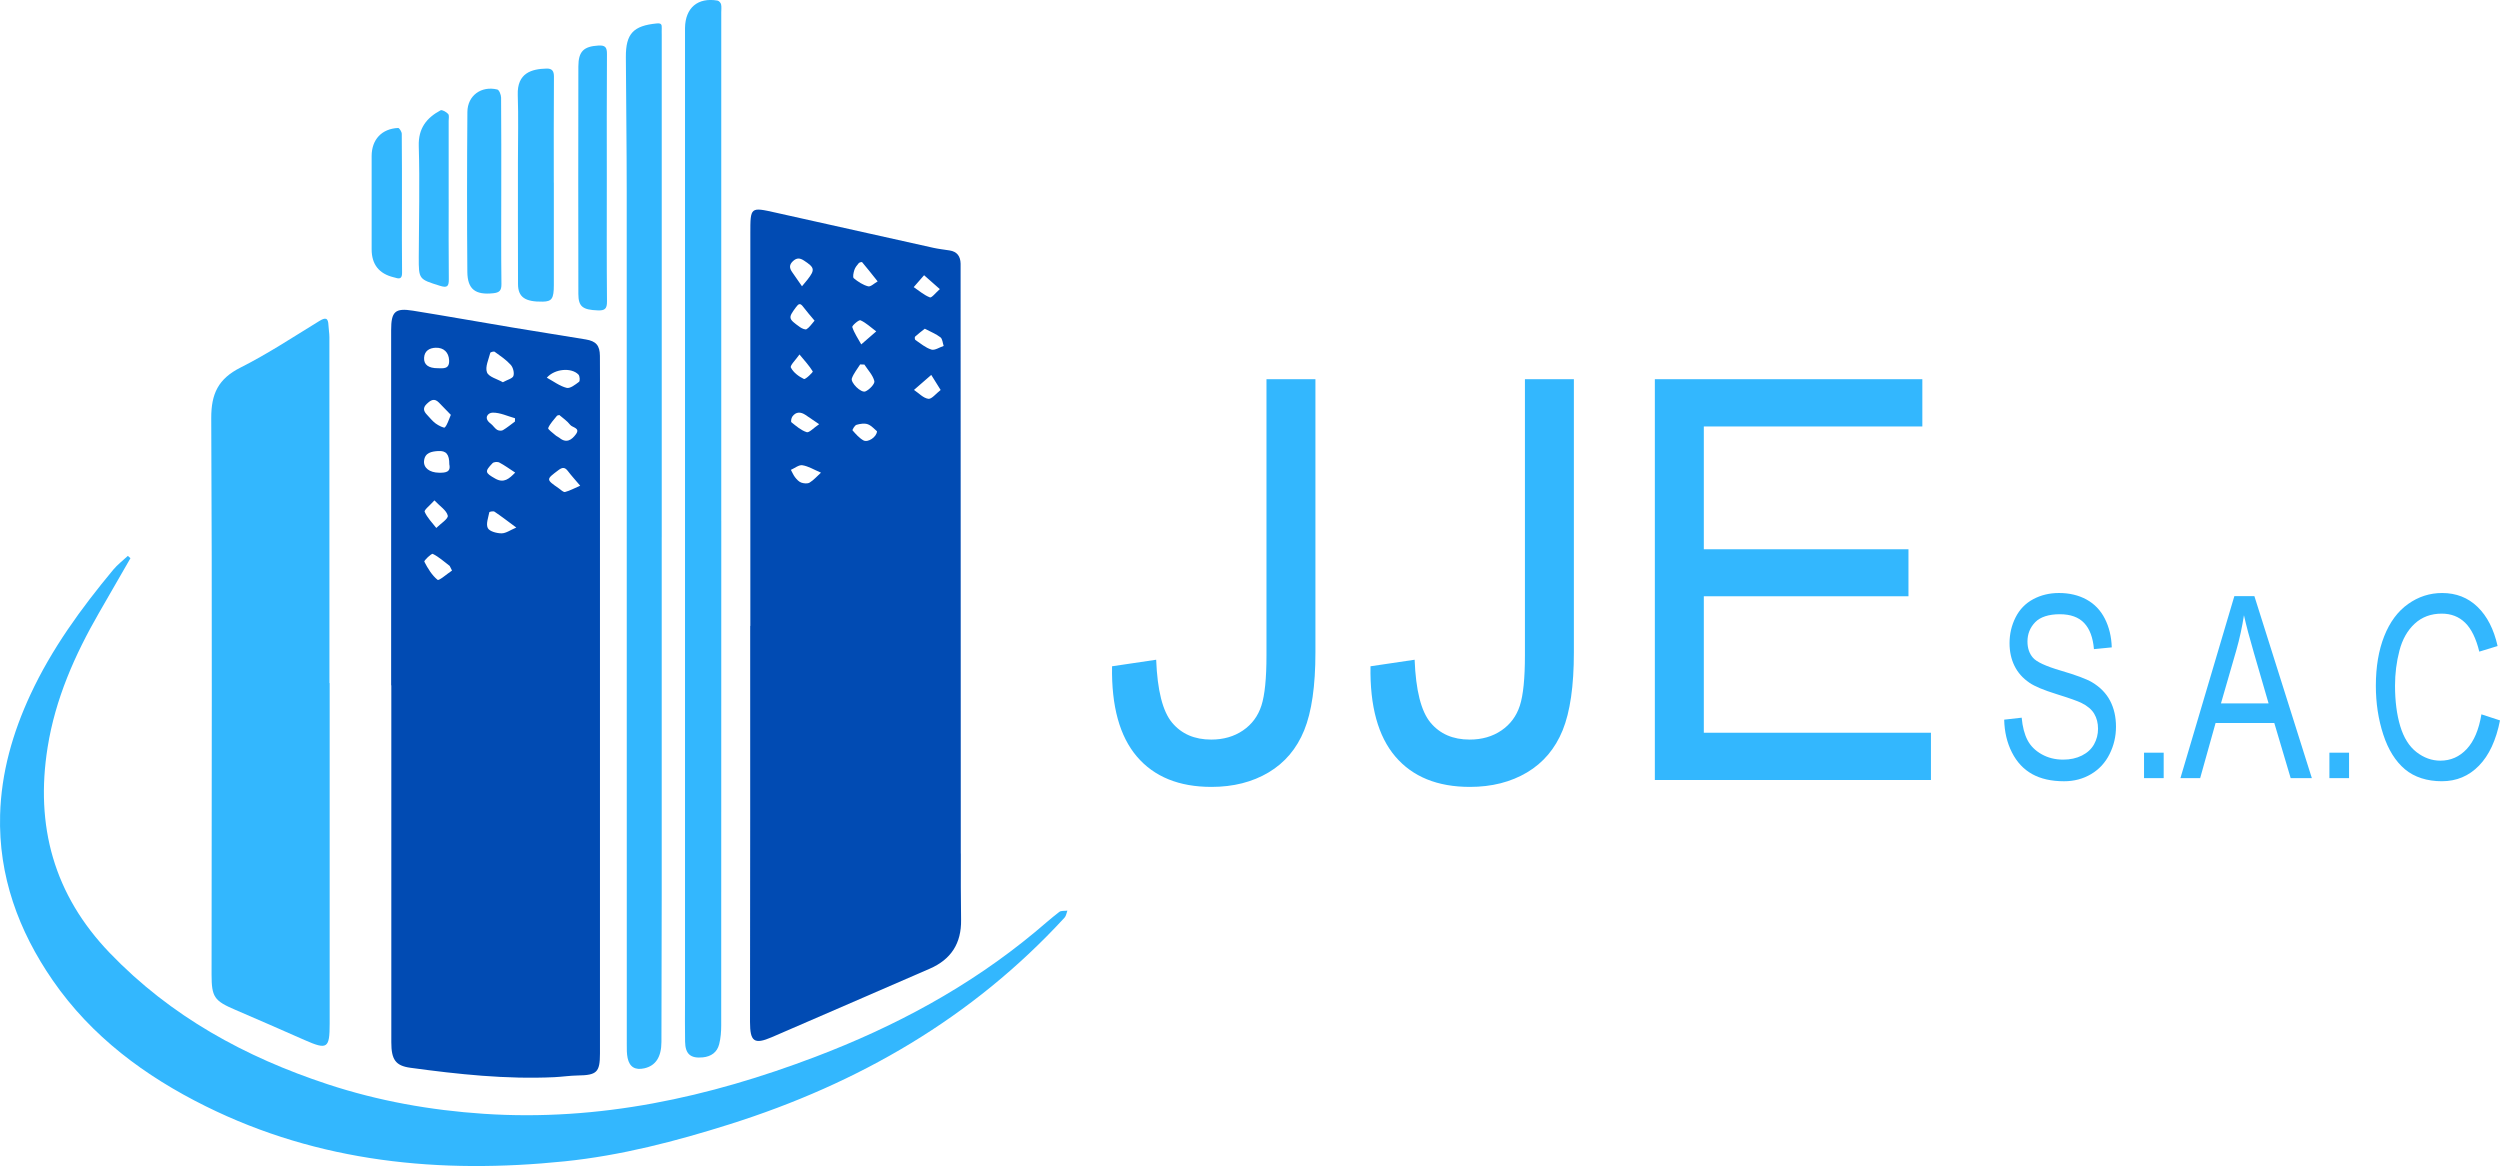 <svg xmlns="http://www.w3.org/2000/svg" id="Capa_2" data-name="Capa 2" viewBox="0 0 1000.02 466.43"><defs><style>      .cls-1 {        fill: #33b7fe;      }      .cls-2 {        fill: #014bb3;      }    </style></defs><g id="Capa_1-2" data-name="Capa 1"><g><path class="cls-1" d="M131.87,273.24c0,45.41,0,90.82,0,136.24,0,9.92-.96,10.54-9.95,6.58-9.28-4.08-18.55-8.17-27.86-12.15-8.35-3.57-9.43-5.08-9.43-14.1.03-74.16.26-148.31-.13-222.47-.05-9.92,2.86-15.85,11.73-20.32,10.86-5.47,21.08-12.23,31.48-18.6,2.56-1.57,3.56-1.3,3.68,1.73.06,1.56.37,3.11.37,4.67.02,46.14.02,92.27.02,138.41.03,0,.07,0,.1,0Z"></path><path class="cls-1" d="M52.18,223.29c-4.19,7.28-8.39,14.57-12.58,21.85-9.69,16.84-17.47,34.41-20.55,53.77-5.01,31.44,2.46,58.97,24.86,82.28,24.39,25.39,54.14,41.64,87.18,52.53,20.27,6.68,41.1,10.39,62.41,11.81,46.1,3.07,89.93-6.54,132.7-22.81,31.85-12.11,61.47-28.01,87.76-49.84,3.25-2.7,6.4-5.53,9.75-8.1.76-.59,2.15-.36,3.25-.52-.36.95-.49,2.11-1.13,2.8-36.92,40.13-82.41,66.38-134.05,82.68-21.55,6.8-43.37,12.48-65.9,14.8-49.78,5.11-98.19.49-143.65-22.06-24.19-12-45.63-27.85-61.17-50.38C7.39,372.29-.63,350.37.04,325.95c.46-16.87,5.03-32.83,12.12-48.09,8.51-18.33,20.3-34.5,33.13-49.96,1.7-2.05,3.88-3.69,5.84-5.53l1.05.91Z"></path><path class="cls-1" d="M288.52,208.29c0,67.29,0,134.58-.03,201.87,0,2.51-.2,5.09-.81,7.51-.81,3.25-3.22,4.97-6.59,5.29-4.84.47-6.96-1.31-7.05-6.24-.11-5.43-.03-10.87-.03-16.3,0-128.66,0-257.33,0-385.99,0-1.09-.01-2.17,0-3.26.13-8.05,5.1-12.27,12.99-10.94.57.1,1.3.89,1.43,1.48.24,1.03.08,2.16.08,3.25,0,67.77,0,135.55,0,203.32Z"></path><path class="cls-1" d="M264.69,214.91c0,47.84,0,95.68,0,143.52,0,19.45-.05,38.9-.11,58.35-.02,6.05-2.32,9.53-6.83,10.55-3.64.83-5.92-.47-6.7-4.12-.37-1.75-.33-3.6-.33-5.4-.01-113.8,0-227.6-.03-341.4,0-17.87-.26-35.74-.34-53.61-.04-9.34,2.99-12.5,12.33-13.42,1.79-.18,2.1.39,2.02,1.86-.05.96,0,1.93,0,2.9,0,66.93,0,133.86,0,200.78Z"></path><path class="cls-1" d="M221.54,73.09c0,13.64,0,27.28,0,40.92,0,5.41-.78,6.58-4.39,6.65-7.08.13-9.92-1.78-9.94-6.99-.06-16.42-.03-32.84-.03-49.25,0-8.81.24-17.63-.07-26.44-.31-8.83,5.6-10.4,11.47-10.55,2.23-.06,3.02.93,3,3.28-.11,14.12-.06,28.25-.06,42.37Z"></path><path class="cls-1" d="M242.73,71.28c0,16.43-.08,32.87.07,49.3.03,2.94-.87,3.69-3.67,3.58-5.99-.23-7.77-1.44-7.78-6.58-.05-30.33-.07-60.65,0-90.98.01-6.1,2.18-8.02,7.98-8.38,2.76-.17,3.48.68,3.46,3.4-.12,16.55-.06,33.11-.06,49.66Z"></path><path class="cls-1" d="M200.51,76.32c0,12.42-.09,24.84.07,37.26.03,2.67-.8,3.47-3.35,3.73-7.01.72-10.23-1.53-10.29-8.56-.17-21.33-.15-42.66.02-63.98.05-6.54,5.55-10.52,11.96-8.97.75.18,1.51,2.12,1.52,3.25.11,12.42.07,24.84.07,37.26Z"></path><path class="cls-1" d="M179.48,79.87c0,10.61-.07,21.23.05,31.84.03,2.89-.68,3.51-3.52,2.62-8.47-2.66-8.52-2.55-8.5-11.42.04-14.83.44-29.68,0-44.5-.21-7.12,3.12-11.25,8.71-14.28.61-.33,2.32.65,3.04,1.45.5.55.21,1.84.21,2.8,0,10.49,0,20.99,0,31.48Z"></path><path class="cls-1" d="M160.78,81.43c0,9.18-.07,18.35.05,27.53.03,2.2-.65,2.81-2.65,2.14-.23-.08-.47-.12-.7-.18q-8.82-2.14-8.82-11.2c0-12.44-.01-24.87,0-37.31.01-6.6,4.05-10.93,10.6-11.22.47-.02,1.44,1.52,1.45,2.34.1,9.3.07,18.59.07,27.89Z"></path><path class="cls-2" d="M384.32,341.44c-.03-77.69-.05-155.38-.07-233.08,0-.97.01-1.93,0-2.9-.07-2.92-1.38-4.81-4.39-5.28-2.14-.34-4.3-.57-6.41-1.03-21.05-4.67-42.1-9.36-63.15-14.09-10.17-2.28-10.16-2.32-10.16,8.36,0,52.32,0,104.64,0,156.96h-.06c0,25.62.01,51.23,0,76.85-.01,27.19-.06,54.37-.07,81.56,0,7.88,1.67,9.12,8.72,6.09,21.06-9.06,42.06-18.27,63.1-27.36,8.64-3.73,12.76-10.2,12.61-19.6-.15-8.82-.1-17.64-.1-26.46ZM317.2,104.45c1.54-1.42,2.79-1.27,4.42-.21,4.26,2.78,4.47,3.66,1.36,7.64-.65.84-1.36,1.64-2.18,2.63-1.39-2-2.66-3.85-3.95-5.69-1.1-1.57-1.23-2.91.36-4.38ZM318.39,122.9c1.02-1.39,1.66-1.81,2.84-.23,1.41,1.88,2.98,3.64,4.6,5.6-1.23,1.39-2.03,2.68-3.18,3.4-.52.33-1.89-.28-2.64-.81-4.79-3.41-4.77-3.68-1.63-7.96ZM327.66,169.69c-2.3,1.55-3.99,3.49-4.97,3.18-2.24-.71-4.2-2.43-6.11-3.95-.31-.25-.05-1.71.37-2.3,1.48-2.02,3.37-1.92,5.31-.61,1.48,1,2.95,2.01,5.4,3.67ZM319.8,141.79c2.09,2.53,3.93,4.52,5.32,6.8.15.24-2.93,3.3-3.54,3.01-2.07-.99-4.24-2.62-5.23-4.58-.42-.83,1.97-3.09,3.45-5.23ZM323.84,193.05c-.83.5-2.33.35-3.34-.01-.95-.34-1.78-1.25-2.44-2.09-.7-.89-1.14-2-1.7-3.01,1.55-.67,3.21-2.07,4.61-1.84,2.42.39,4.67,1.8,7.43,2.97-1.69,1.53-2.96,3.02-4.56,3.98ZM340.75,151.34c.73-2,2.18-3.73,3.32-5.57.56.02,1.13.04,1.69.06,1.42,2.19,3.4,4.23,3.99,6.62.26,1.08-2.01,3.47-3.6,4.12-1.75.71-6.01-3.56-5.4-5.22ZM340.92,130.83c-.18-.55,2.65-3,3.27-2.72,2.2.98,4.04,2.76,6.31,4.45-2.26,1.96-4.13,3.58-5.99,5.2-1.26-2.29-2.79-4.49-3.59-6.93ZM345.45,176.2c-1.72-.94-3.11-2.55-4.43-4.05-.16-.18.86-2,1.59-2.22,1.43-.42,3.19-.7,4.52-.22,1.51.56,2.69,2.01,3.67,2.8-.09,2.32-3.67,4.6-5.34,3.68ZM347.27,114.54c-2.07-.54-4.06-1.84-5.74-3.23-.52-.43-.12-2.25.22-3.32.32-1,1.05-1.89,1.75-2.72.26-.31,1.21-.56,1.35-.4,1.79,2.1,3.49,4.28,6.22,7.69-1.33.74-2.8,2.24-3.8,1.98ZM369.64,110.09c1.95,1.73,3.91,3.45,6.3,5.56-1.63,1.42-3.27,3.58-3.97,3.31-2.34-.9-4.34-2.67-6.48-4.11,1.38-1.59,2.76-3.18,4.15-4.76ZM371.34,159.53c-2.04-.29-3.84-2.29-5.74-3.56,2.3-2,4.61-4,6.91-6,1.09,1.75,2.18,3.5,3.76,6.03-1.9,1.45-3.59,3.72-4.93,3.53ZM372.55,139.82c-2.31-.69-4.32-2.45-6.4-3.84-.24-.16-.32-1.13-.11-1.32,1.17-1.08,2.46-2.04,3.89-3.17,2.38,1.26,4.52,2.09,6.26,3.44.82.64.88,2.27,1.28,3.45-1.66.54-3.54,1.87-4.92,1.46Z"></path><path class="cls-2" d="M239.97,142.37c-.04-4.17-1.52-5.9-5.65-6.59-9.74-1.62-19.49-3.13-29.23-4.76-13.3-2.22-26.57-4.6-39.88-6.74-7.21-1.16-8.75.36-8.75,7.8,0,47.35,0,94.7,0,142.06h.07c0,47.59,0,95.19,0,142.78,0,6.91,1.67,9.39,7.64,10.2,19.1,2.6,38.24,4.66,57.57,3.76,3.13-.15,6.24-.63,9.37-.68,7.62-.11,8.88-1.28,8.88-8.79,0-86.61,0-173.22,0-259.83,0-6.4.04-12.8-.02-19.21ZM169.64,143.1c.16-2.75,2.14-3.92,4.64-4,3.29-.11,5.22,1.93,5.37,4.99.18,3.63-2.26,3.24-4.55,3.2-3.67,0-5.63-1.39-5.46-4.19ZM170.71,161.56c1.56-1.5,2.99-2.42,4.83-.56,1.61,1.63,3.19,3.28,4.8,4.94-.95,2.18-1.36,3.91-2.41,5.04-.31.34-2.57-.77-3.66-1.58-1.33-.98-2.37-2.34-3.52-3.55-1.34-1.41-1.68-2.73-.04-4.3ZM169.63,184.33c.31-3.28,3.06-3.74,5.6-3.91,3.26-.22,4.52,1.32,4.5,5.33.71,3.21-1.67,3.37-4.09,3.34-3.79-.04-6.29-1.91-6.02-4.77ZM174.52,211.19c-1.63-2.12-3.64-4.09-4.65-6.47-.31-.72,2.18-2.62,3.9-4.56,2.21,2.35,4.87,3.99,5.34,6.11.28,1.24-2.94,3.26-4.59,4.92ZM175.04,231.95c-2.28-1.86-3.93-4.6-5.31-7.28-.21-.4,2.85-3.37,3.39-3.11,2.45,1.2,4.54,3.14,6.76,4.81.31.62.62,1.24.93,1.86-1.99,1.33-5.21,4.16-5.76,3.71ZM196.11,141.15c.07-.3,1.43-.68,1.76-.44,2.24,1.62,4.6,3.2,6.43,5.23.94,1.03,1.49,3.18,1.07,4.44-.34,1.03-2.38,1.5-4.22,2.52-2.29-1.32-5.67-2.13-6.36-3.97-.81-2.13.67-5.17,1.32-7.78ZM197.06,165.06c2.97-.05,5.97,1.41,8.95,2.24,0,.44-.02.88-.03,1.32-1.6,1.17-3.13,2.46-4.83,3.46-.57.34-1.74.21-2.34-.17-.98-.63-1.61-1.78-2.56-2.48-2.91-2.14-1.16-4.33.8-4.37ZM197.02,185.28c.5-.52,2.01-.64,2.71-.27,2.1,1.1,4.03,2.52,6.35,4.03-2.41,2.45-4.5,4.38-7.97,2.41-4.09-2.31-4.32-2.82-1.09-6.17ZM200.64,213.34c-1.92,0-4.83-.76-5.51-2.1-.82-1.62.19-4.21.6-6.34.04-.22,1.61-.54,2.08-.22,2.68,1.8,5.23,3.77,8.71,6.34-2.33.98-4.11,2.32-5.89,2.32ZM231.39,149.84c.55.57.67,2.56.23,2.89-1.49,1.12-3.57,2.77-4.96,2.42-2.77-.71-5.24-2.61-7.93-4.07,3.15-3.6,9.86-4.17,12.66-1.24ZM219.27,171.24c.75-1.81,2.26-3.31,3.51-4.91.12-.15.42-.16.94-.33,1.4,1.22,3.15,2.37,4.35,3.93.88,1.14,4.16,1.2,2.31,3.75-1.64,2.25-3.78,3.8-6.62,1.45-.46-.38-1.06-.58-1.5-.97-1.09-.97-3.18-2.44-2.98-2.93ZM226.02,196.8c-.64.17-1.64-.85-2.42-1.4-5.28-3.67-5.21-3.59-.2-7.36,1.65-1.24,2.61-1.14,3.79.42,1.29,1.71,2.75,3.3,4.89,5.83-2.38,1.03-4.15,2.01-6.05,2.51Z"></path><g><g><path class="cls-1" d="M444.82,266.52l17.66-2.62c.47,12.25,2.59,20.64,6.36,25.16,3.77,4.52,8.98,6.78,15.65,6.78,4.91,0,9.15-1.22,12.72-3.66,3.57-2.44,6.02-5.76,7.37-9.95,1.35-4.19,2.02-10.88,2.02-20.07v-110.48h19.58v109.27c0,13.42-1.5,23.81-4.49,31.17-3,7.37-7.74,12.98-14.23,16.85-6.49,3.86-14.11,5.8-22.86,5.8-12.99,0-22.93-4.05-29.83-12.14-6.9-8.09-10.21-20.13-9.94-36.1Z"></path><path class="cls-1" d="M548.19,266.52l17.67-2.62c.47,12.25,2.59,20.64,6.36,25.16,3.77,4.52,8.98,6.78,15.65,6.78,4.91,0,9.15-1.22,12.72-3.66,3.57-2.44,6.02-5.76,7.37-9.95,1.35-4.19,2.02-10.88,2.02-20.07v-110.48h19.58v109.27c0,13.42-1.5,23.81-4.49,31.17-3,7.37-7.74,12.98-14.23,16.85-6.49,3.86-14.12,5.8-22.86,5.8-12.99,0-22.93-4.05-29.83-12.14-6.9-8.09-10.21-20.13-9.94-36.1Z"></path><path class="cls-1" d="M661.95,312.03v-160.36h107v18.92h-87.41v49.11h81.86v18.81h-81.86v54.58h90.85v18.92h-110.43Z"></path></g><g><path class="cls-1" d="M801.68,287.87l7.01-.79c.33,3.64,1.11,6.63,2.32,8.96,1.21,2.33,3.1,4.22,5.65,5.66,2.55,1.44,5.43,2.16,8.62,2.16,2.84,0,5.34-.55,7.51-1.64s3.79-2.59,4.85-4.49c1.06-1.9,1.59-3.98,1.59-6.23s-.51-4.28-1.53-5.99c-1.02-1.7-2.71-3.14-5.06-4.3-1.51-.76-4.84-1.95-10-3.55-5.16-1.61-8.77-3.12-10.84-4.54-2.68-1.82-4.68-4.08-6-6.78-1.32-2.7-1.97-5.72-1.97-9.06,0-3.68.8-7.11,2.41-10.31,1.61-3.19,3.96-5.62,7.05-7.28,3.09-1.66,6.53-2.48,10.31-2.48,4.16,0,7.84.87,11.02,2.61,3.18,1.74,5.63,4.3,7.34,7.67,1.71,3.38,2.63,7.2,2.76,11.47l-7.13.7c-.38-4.6-1.68-8.08-3.89-10.43-2.21-2.35-5.47-3.53-9.79-3.53s-7.77,1.07-9.83,3.2c-2.06,2.14-3.08,4.71-3.08,7.72,0,2.62.73,4.77,2.18,6.46,1.43,1.69,5.17,3.42,11.21,5.19,6.04,1.77,10.19,3.32,12.44,4.64,3.27,1.95,5.68,4.43,7.24,7.43,1.56,3,2.34,6.45,2.34,10.36s-.86,7.52-2.57,10.95c-1.71,3.43-4.17,6.09-7.38,8s-6.81,2.86-10.82,2.86c-5.08,0-9.34-.96-12.78-2.88s-6.13-4.81-8.08-8.67c-1.96-3.86-2.98-8.22-3.09-13.09Z"></path><path class="cls-1" d="M857.63,311.26v-10.18h7.86v10.18h-7.86Z"></path><path class="cls-1" d="M872.19,311.26l21.57-72.81h8.01l22.99,72.81h-8.47l-6.55-22.05h-23.49l-6.17,22.05h-7.89ZM888.4,281.36h19.05l-5.86-20.16c-1.79-6.13-3.12-11.16-3.99-15.1-.72,4.67-1.72,9.3-3.03,13.91l-6.17,21.36Z"></path><path class="cls-1" d="M931.78,311.26v-10.18h7.86v10.18h-7.86Z"></path><path class="cls-1" d="M992.59,285.74l7.43,2.43c-1.56,7.91-4.36,13.95-8.41,18.1-4.05,4.16-9,6.23-14.85,6.23s-10.98-1.6-14.77-4.79c-3.79-3.2-6.68-7.82-8.66-13.88-1.98-6.06-2.97-12.57-2.97-19.52,0-7.58,1.12-14.2,3.35-19.84,2.24-5.65,5.42-9.93,9.54-12.86,4.12-2.93,8.67-4.4,13.62-4.4,5.62,0,10.35,1.85,14.18,5.56,3.83,3.71,6.5,8.92,8.01,15.65l-7.32,2.24c-1.3-5.3-3.19-9.16-5.67-11.57-2.48-2.42-5.59-3.63-9.35-3.63-4.32,0-7.93,1.34-10.82,4.02-2.9,2.68-4.94,6.28-6.11,10.8-1.18,4.52-1.76,9.18-1.76,13.98,0,6.19.7,11.6,2.09,16.22,1.39,4.62,3.56,8.07,6.49,10.36,2.94,2.28,6.12,3.43,9.54,3.43,4.16,0,7.69-1.56,10.58-4.67,2.89-3.11,4.84-7.73,5.86-13.86Z"></path></g></g></g></g></svg>